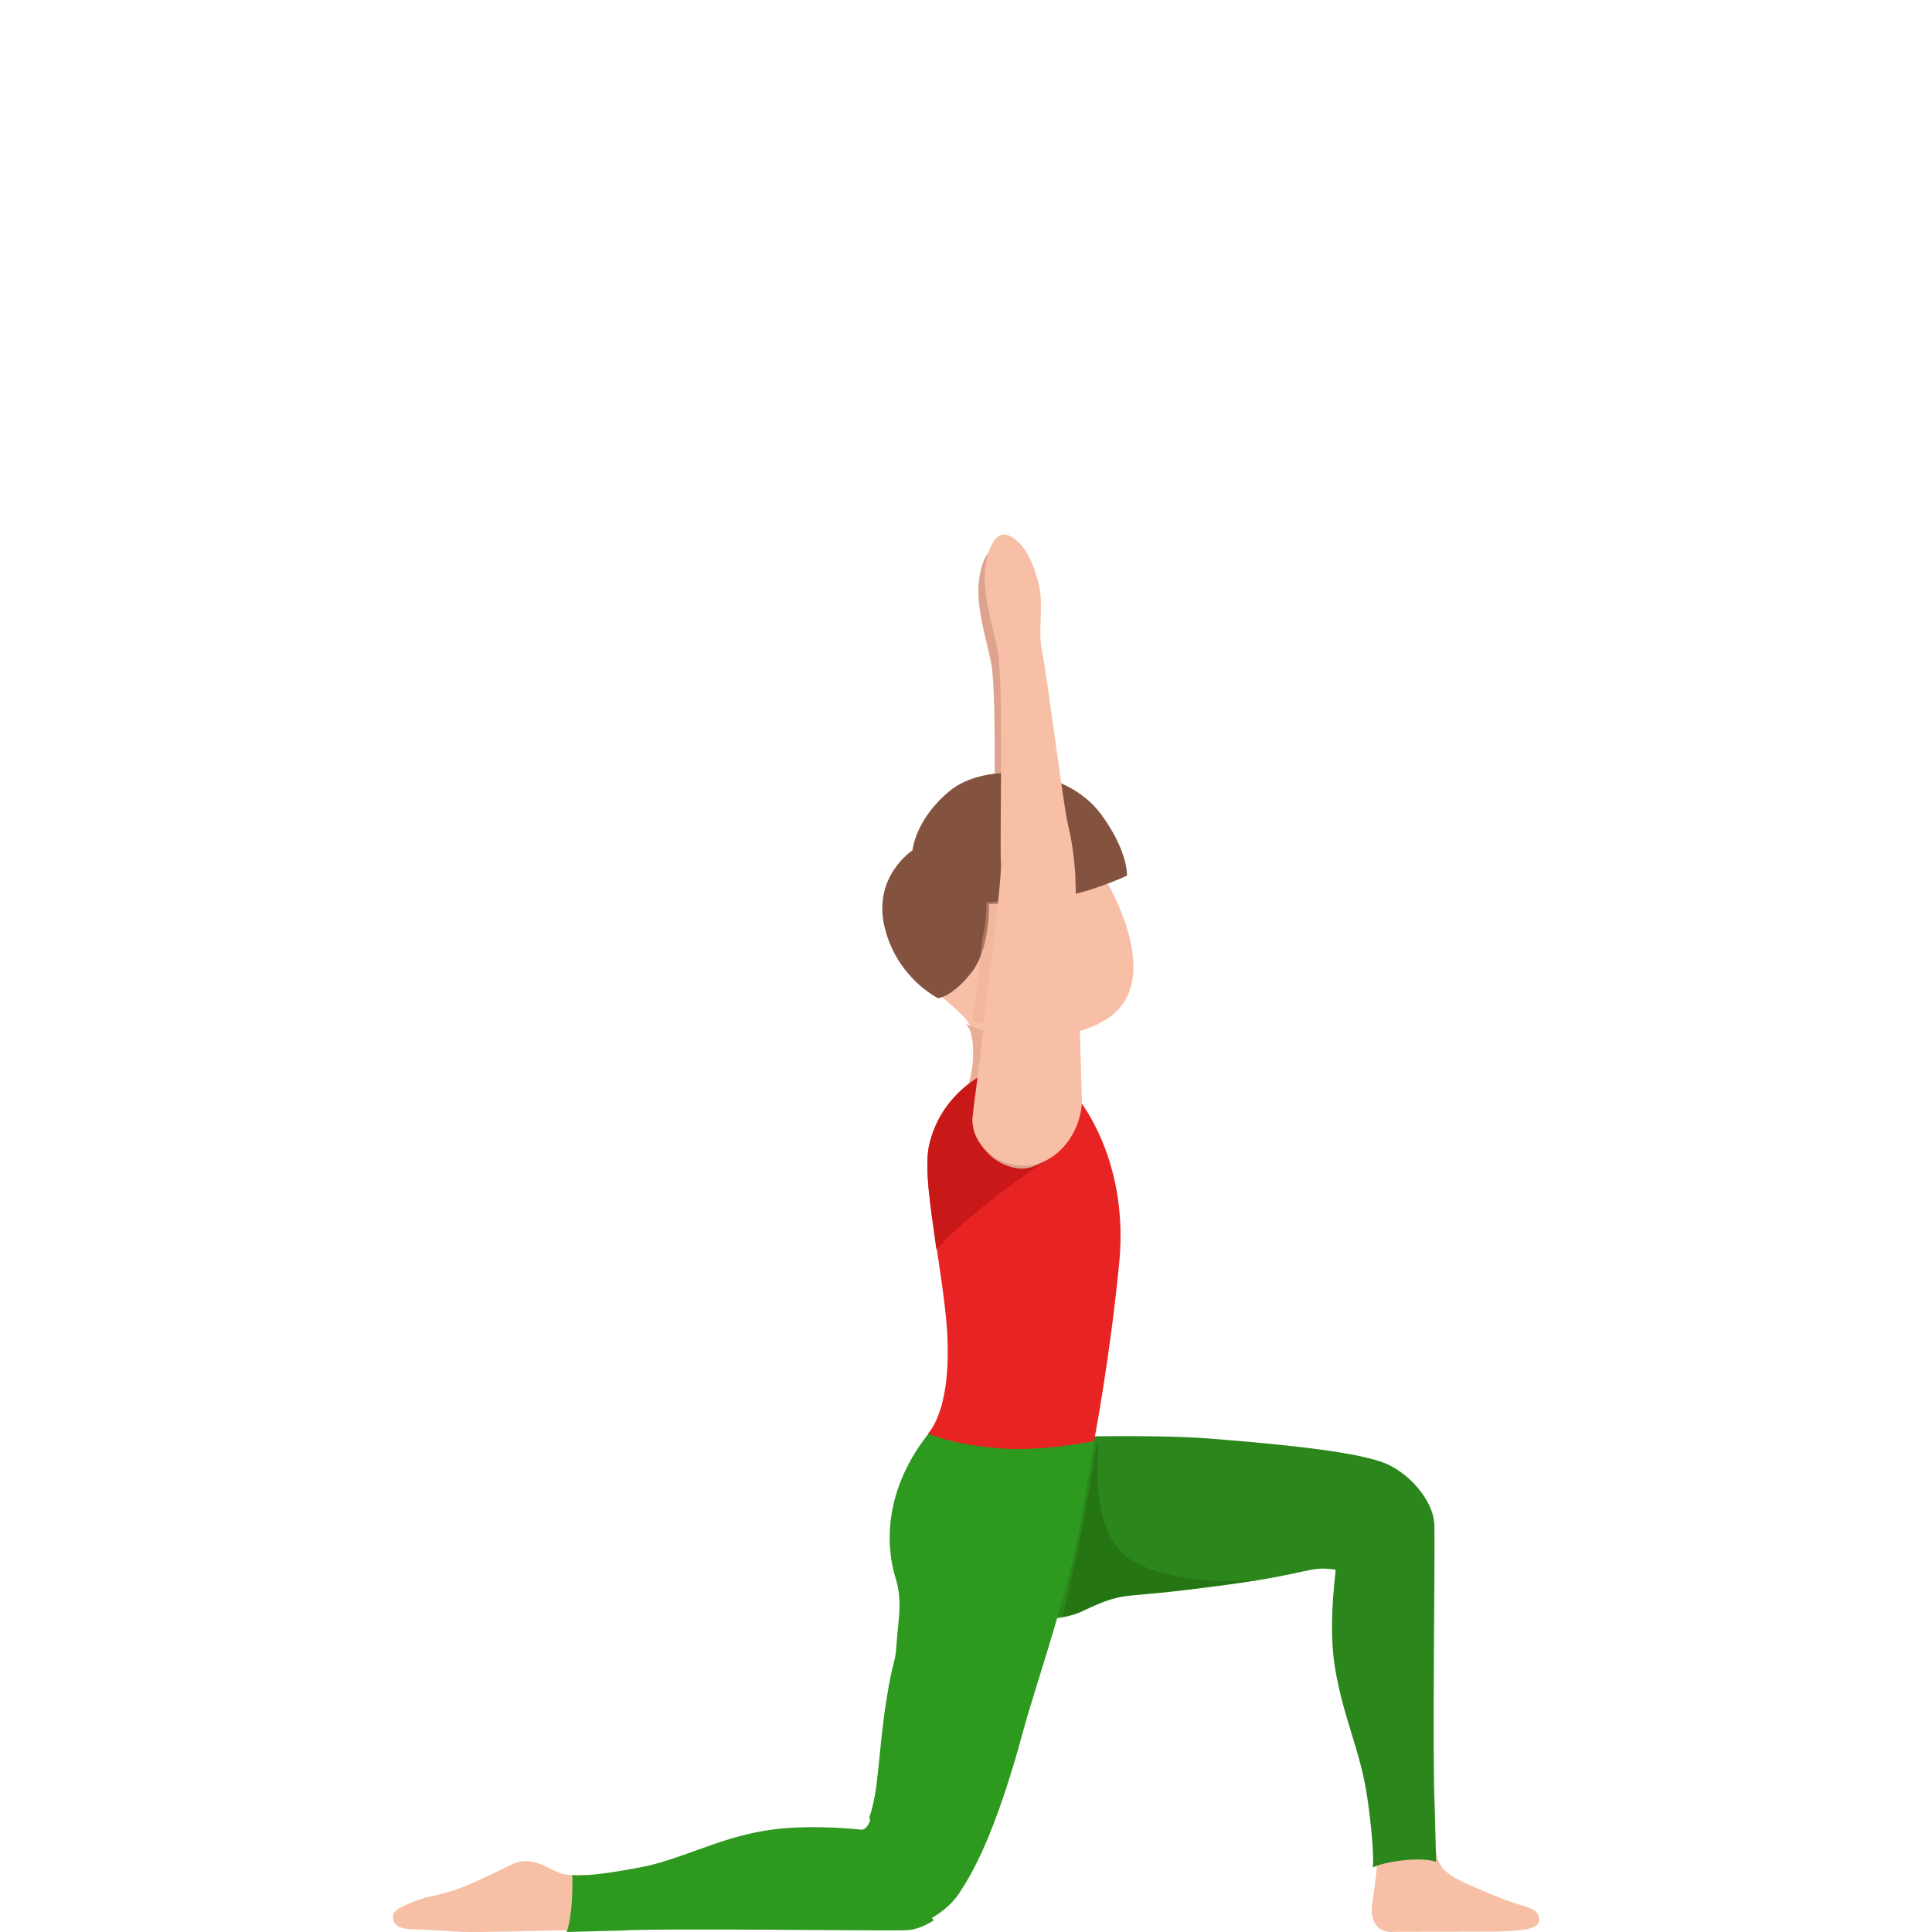 <svg width="300" height="300" viewBox="0 0 300 300" fill="none" xmlns="http://www.w3.org/2000/svg">
<path d="M236.975 296.071C233.713 295.083 232.091 294.383 229.814 293.415C224.234 291.036 223.249 290.202 222.901 286.772C220.285 286.494 216.536 286.165 213.82 286C214.089 289.079 213.542 292.138 213.054 295.783C212.766 297.915 213.581 300.273 216.575 299.974L232.36 299.933C236.597 299.851 238.865 299.48 238.984 298.296C239.074 297.462 238.835 296.638 236.975 296.071Z" fill="#F7C0A6"/>
<path d="M168.019 250.224C172.03 248.301 173.393 247.99 175.822 247.74C178.221 247.489 180.49 247.429 190.204 246.126C204.049 244.273 203.044 243.121 207.403 243.742C207.155 246.167 206.328 253.029 207.284 258.881C208.528 266.455 210.897 271.104 212.061 277.616C212.659 280.983 213.395 287.375 213.176 290C214.251 289.269 220.203 288.156 223 289.108C222.881 284.529 222.781 280.472 222.781 280.472C222.383 273.248 222.861 240.646 222.731 236.778C222.602 232.901 218.541 228.372 214.52 227C211.355 225.928 205.174 224.736 187.955 223.383C179.146 222.692 161.33 223.052 155.985 223.553C150.64 224.054 144.29 225.527 144.29 225.527C144.29 225.527 142.339 226.218 142.091 229.565C140.458 251.346 161.33 253.43 168.019 250.224Z" fill="#2B871B"/>
<path d="M87.041 290.879C84.884 290.1 82.885 288.215 79.757 289.36C79.757 289.36 75.997 291.244 72.879 292.615C69.772 293.987 65.823 294.707 65.823 294.707C62.695 295.852 60.825 296.552 61.013 297.805C61.142 298.693 61.627 299.482 63.764 299.541C67.525 299.66 69.346 299.887 72.068 299.985C74.275 300.064 84.735 299.808 91 299.64C91 296.858 91 294.066 91 291.106C89.347 291.224 87.922 291.195 87.041 290.879Z" fill="#F7C0A6"/>
<path d="M133.76 284.109C131.344 283.856 124.506 283.298 118.676 284.282C111.129 285.549 105.649 288.825 99.16 290.011C95.806 290.62 91.474 291.39 88.868 291.167C88.908 292.688 88.948 297.161 88 300C92.562 299.878 96.325 299.777 96.325 299.777C103.523 299.371 136.854 299.858 140.708 299.726C142.115 299.675 143.602 299.097 145 298.185C140.807 293.561 138.092 287.557 135.327 282C135.307 282.183 134.788 284.14 133.76 284.109Z" fill="#2E991F"/>
<path d="M149.03 293.854C150.851 291.045 154.465 285.217 158.98 268.424C160.634 262.275 166.03 246.787 167.762 236.585C169.238 227.918 170 223.475 170 223.475C170 223.475 168.119 223.424 164.812 223.274C149.465 222.582 144.673 222 144.673 222C137.04 231.239 137.564 240.136 139.04 244.971C140.228 248.864 139.455 251.311 139.168 255.845C139.02 258.273 138.614 257.771 137.634 264.021C136.317 272.487 136.475 278.045 135 282.137C136.277 288.166 139.218 293.503 142.099 299C144.851 298.087 147.564 296.131 149.03 293.854Z" fill="#2E991F"/>
<path d="M175.912 242.388C169.502 238.777 170.301 227.167 170.601 224.01C170.521 224.01 170.451 224 170.371 224C170.331 224.306 169.632 228.587 168.115 236.864C167.526 240.07 166.058 246.502 165 251C166.178 250.793 167.216 250.487 168.045 250.093C172.068 248.198 173.436 247.893 175.872 247.646C178.278 247.399 180.554 247.34 190.298 246.058C192.065 245.821 193.622 245.604 195 245.397C190.068 245.634 182.002 245.811 175.912 242.388Z" fill="#257514"/>
<path d="M150.048 175.198C151.066 167.411 154.625 138.862 154.43 136.114C154.214 132.868 154.872 108.83 153.957 103.273C153.484 100.455 152.301 97.07 151.961 93.037C151.622 89.014 153.103 83.925 155.757 85.2C158.411 86.484 159.717 90.119 160.376 93.096C161.034 96.084 160.19 99.887 160.766 102.865C161.754 107.913 164.12 127.242 164.881 130.269C165.539 132.898 165.982 136.731 166.002 138.783C166.023 140.834 167 172.729 167 172.729C167.02 177.797 163.029 183.184 157.825 182.995C152.63 182.826 149.575 178.733 150.048 175.198Z" fill="#DDA38E"/>
<path d="M164.702 169C162.902 165.971 163.832 160.746 163.832 160.746C166.654 160.568 169.374 159.786 171.761 158.301C179.285 153.63 175.675 142.446 169.597 133.084C163.519 123.711 153.456 123.503 147.267 127.343C141.078 131.183 135.556 140.526 141.634 149.899C144.213 153.877 149.442 156.837 150.605 159.182C151.424 160.845 151.383 165.121 150.311 168.466L164.702 169Z" fill="#F7C0A6"/>
<path d="M165 161.308C164.65 161.277 164.27 161.267 163.823 161.298C157.276 161.775 152.082 159.905 150 159C150.243 159.315 150.438 159.62 150.574 159.915C151.362 161.623 151.265 165.893 150.409 169.197L164.134 170C162.403 166.889 163.298 161.521 163.298 161.521C163.872 161.481 164.436 161.409 165 161.308Z" fill="#E8AD95"/>
<path d="M151.714 168.88C151.714 168.88 148.969 178.627 156.826 181.153C165.09 183.809 166.9 169.934 166.9 169.934C166.9 169.934 175.424 179.383 173.793 196.112C172.341 211.011 169.884 223.781 169.884 223.781C169.884 223.781 161.977 225.402 155.364 224.905C147.736 224.328 144.105 222.588 144.105 222.588C144.105 222.588 148.501 218.48 146.761 203.313C145.508 192.372 143.121 182.595 144.334 177.632C146.234 169.894 152.559 167 152.559 167L151.714 168.88Z" fill="#E82323"/>
<path d="M162.843 179.863L163 179.565C161.338 180.948 159.4 182.032 156.665 181.147C148.894 178.62 151.609 168.87 151.609 168.87L152.445 167C152.445 167 146.188 169.905 144.31 177.635C143.454 181.157 144.555 187.693 145.401 194C151.264 187.553 162.843 179.863 162.843 179.863Z" fill="#C91818"/>
<path d="M141.69 132.043C141.69 132.043 142.088 127.248 147.472 122.808C152.856 118.379 165.425 118.892 171.008 126.488C175.207 132.21 174.998 135.969 174.998 135.969C174.998 135.969 169.167 138.751 163.215 139.56C158.12 140.251 153.562 140.399 153.562 140.399C153.562 140.399 153.851 147.275 150.756 151.143C147.79 154.842 145.661 155 145.661 155C145.661 155 139.271 151.883 137.361 143.98C135.46 136.088 141.69 132.043 141.69 132.043Z" fill="#845340"/>
<path d="M151.046 173.189C152.065 165.403 155.624 136.858 155.429 134.11C155.202 130.864 155.871 106.839 154.955 101.273C154.482 98.456 153.299 95.07 152.96 91.038C152.62 87.016 154.101 81.918 156.756 83.202C159.41 84.487 160.716 88.121 161.375 91.098C162.033 94.085 161.19 97.888 161.766 100.865C162.753 105.913 165.119 125.239 165.881 128.265C166.539 130.904 166.981 134.737 167.002 136.788C167.023 138.839 168 170.73 168 170.73C168.02 175.798 164.029 181.184 158.823 180.995C153.639 180.826 150.583 176.734 151.046 173.189Z" fill="#F7C0A6"/>
<path opacity="0.4" d="M155 140C153.907 140.059 153.249 140.078 153.175 140.078C153.175 140.117 153.164 140.166 153.164 140.215C153.175 140.751 153.186 143.053 152.581 145.579C152.135 149.471 151.562 154.074 151 158.512C151.499 158.678 152.072 158.844 152.698 159C153.557 152.387 154.469 145.033 155 140Z" fill="#E8AD95"/>
</svg>
